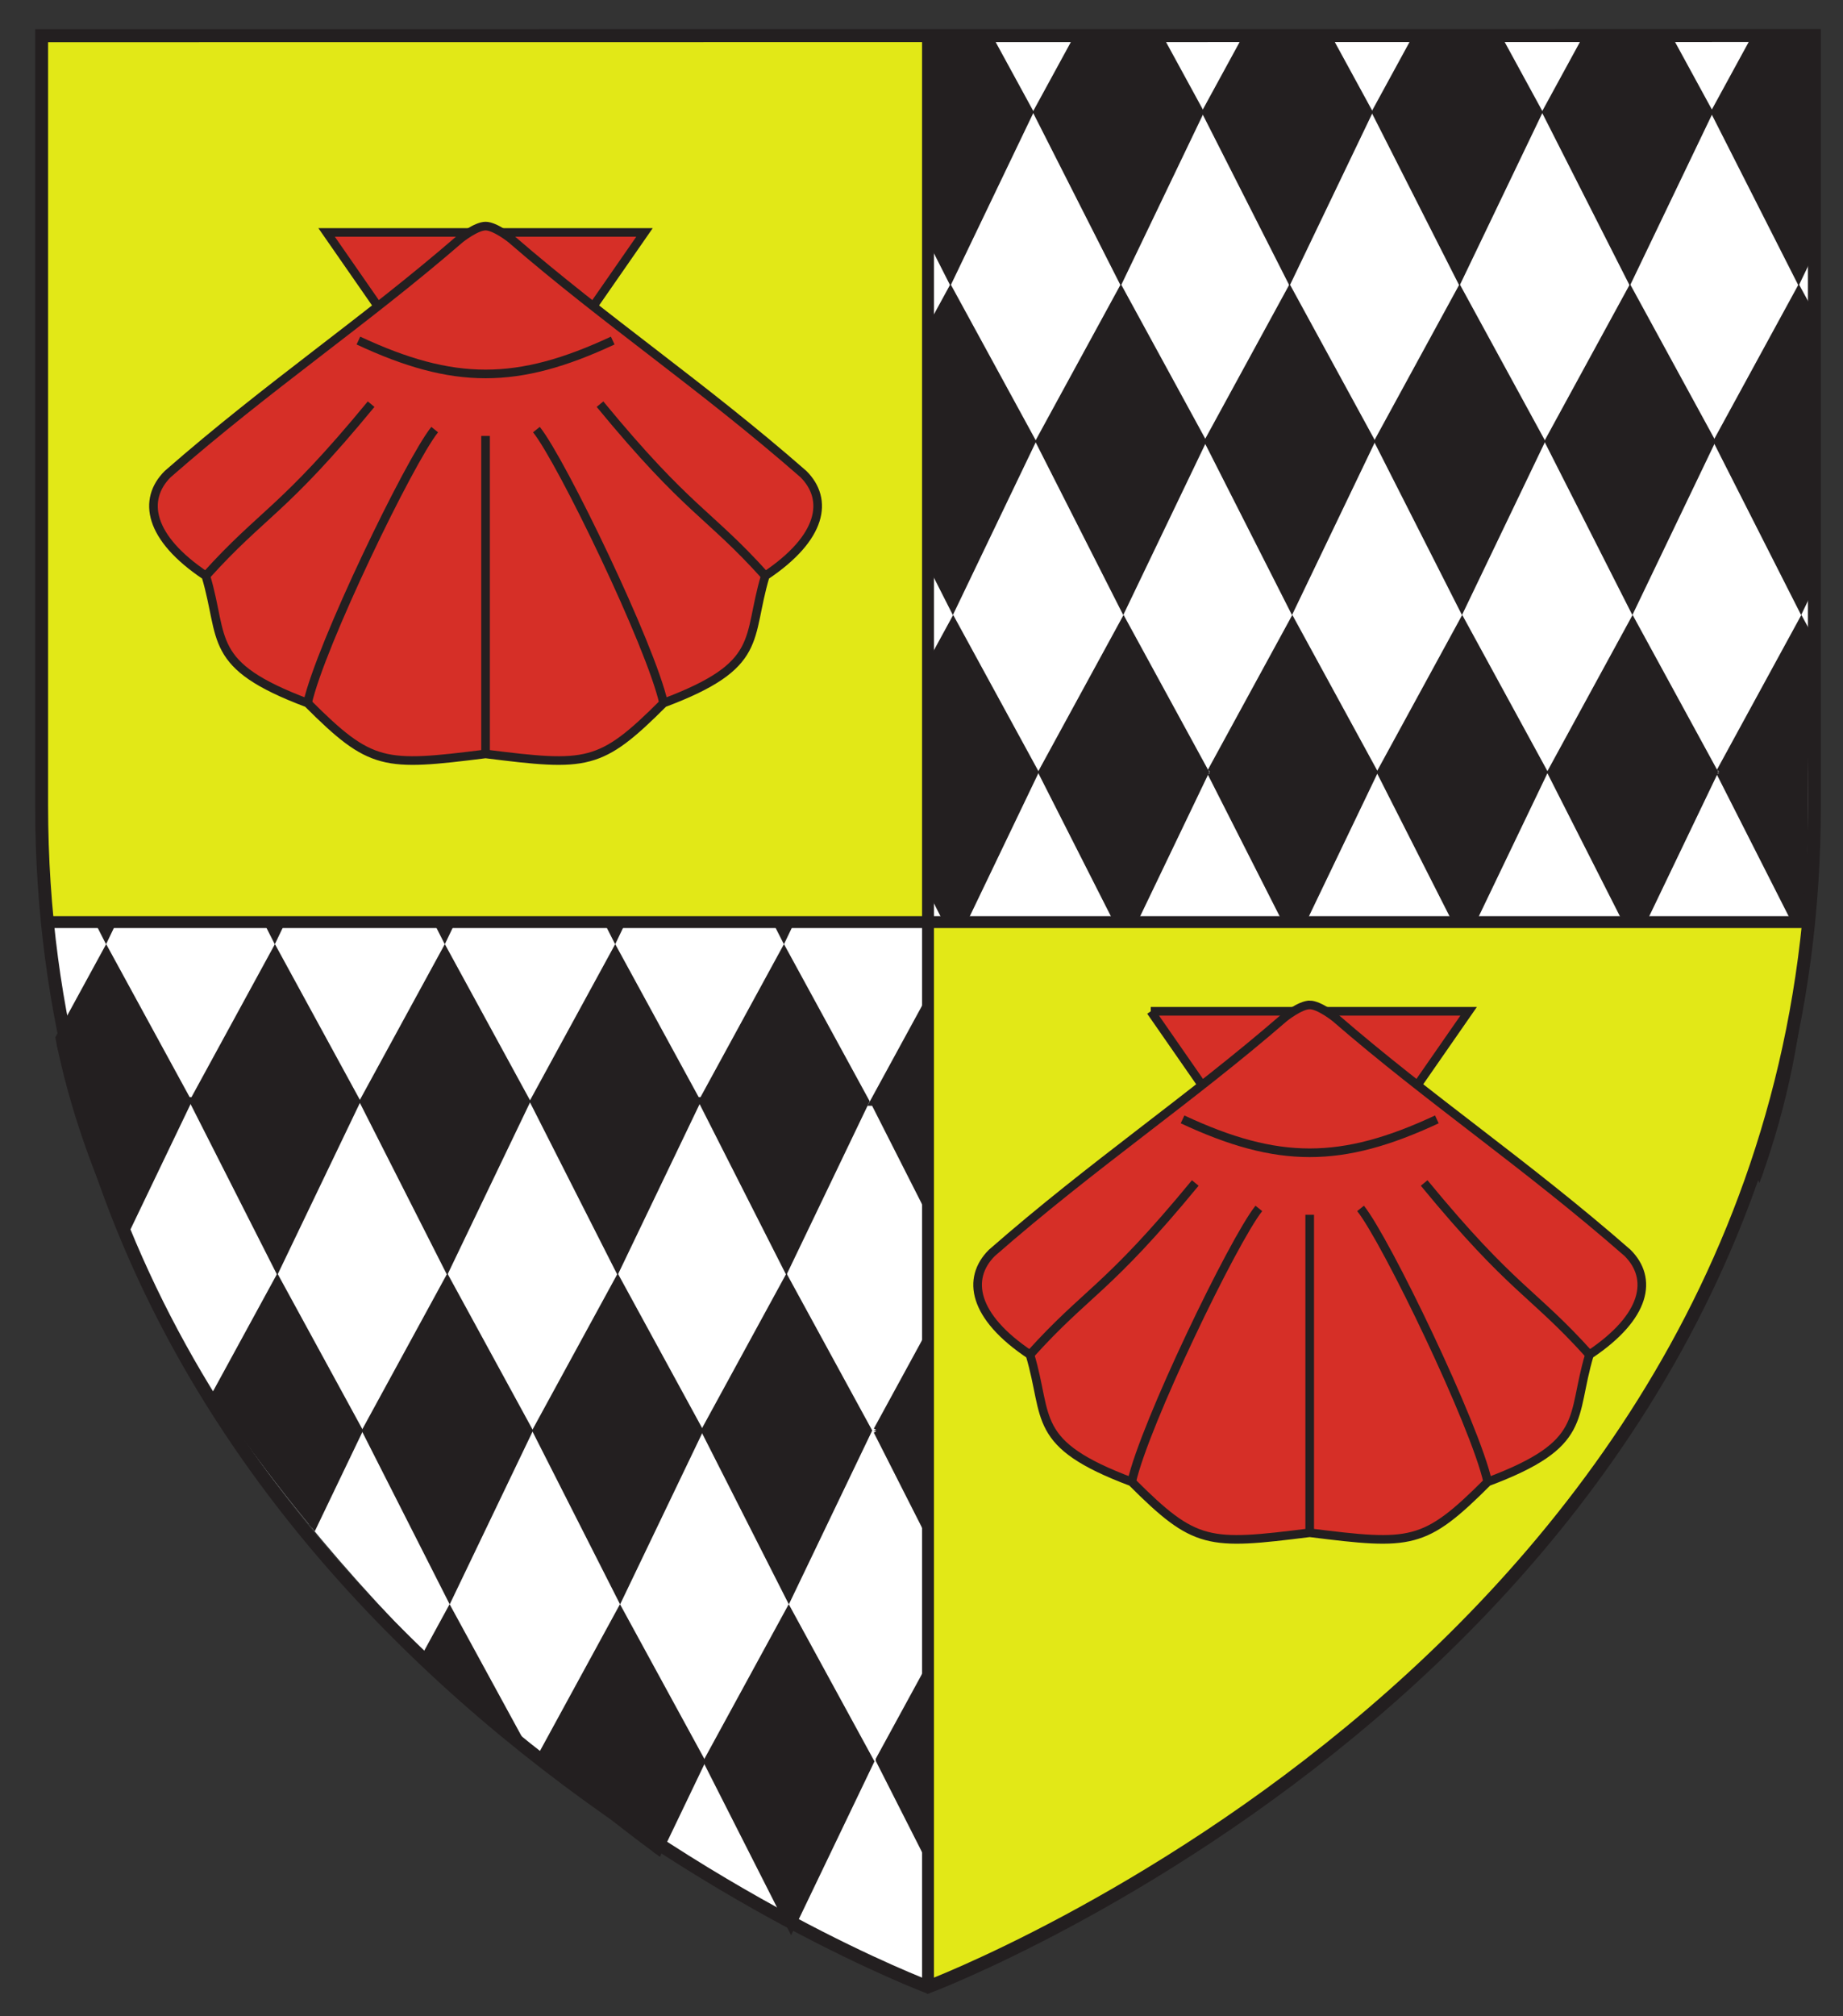 <svg xmlns="http://www.w3.org/2000/svg" xmlns:xlink="http://www.w3.org/1999/xlink" xml:space="preserve" width="569.49" height="622.792" enable-background="new 299.76 84.561 569.49 622.792" viewBox="299.76 84.561 569.49 622.792"><rect x="299.76" y="84.561" width="569.49" height="622.792" fill="#333333" stroke="none"/><g transform="matrix(1.333 0 0 -1.333 0 793.707)"><defs><path id="a" d="m234.527 523.72.344-204.053c0-123.848 172.819-253.635 203.75-247.803C448.92 69.867 643.747 171.6 643.747 318.29l1.72 205.47-410.94-.04z"/></defs><clipPath id="b"><use xlink:href="#a" overflow="visible"/></clipPath><g clip-path="url(#b)"><path fill="#FFF" d="M439.996 318.29V70.488c-29.689 11.164-189.19 88.059-205.126 247.804h205.126zM646.498 524.793V345.528c0-9.347-.461-18.422-1.34-27.237H439.996v206.502h206.502z"/><path fill="#231F20" d="m425.898 506.012 19.27-38.004 18.227 38.004-18.749 34.373-18.748-34.373z"/><path fill="none" stroke="#231F20" stroke-width="2" d="m425.898 506.012 19.27-38.004 18.227 38.004-18.749 34.373-18.748-34.373z"/><path fill="#231F20" d="m504.515 506.012 19.27-38.004 18.227 38.004-18.75 34.373-18.747-34.373z"/><path fill="none" stroke="#231F20" stroke-width="2" d="m504.515 506.012 19.27-38.004 18.227 38.004-18.75 34.373-18.747-34.373z"/><path fill="#231F20" d="m465.396 506.012 19.27-38.004 18.227 38.004-18.75 34.373-18.747-34.373z"/><path fill="none" stroke="#231F20" stroke-width="2" d="m465.396 506.012 19.27-38.004 18.227 38.004-18.75 34.373-18.747-34.373z"/><path fill="#231F20" d="m543.898 506.012 19.27-38.004 18.227 38.004-18.749 34.373-18.748-34.373z"/><path fill="none" stroke="#231F20" stroke-width="2" d="m543.898 506.012 19.27-38.004 18.227 38.004-18.749 34.373-18.748-34.373z"/><path fill="#231F20" d="m622.515 506.012 19.27-38.004 18.227 38.004-18.75 34.373-18.747-34.373z"/><path fill="none" stroke="#231F20" stroke-width="2" d="m622.515 506.012 19.27-38.004 18.227 38.004-18.75 34.373-18.747-34.373z"/><path fill="#231F20" d="m427.086 353.028 19.27-38.004 18.227 38.004-18.75 34.373-18.747-34.373z"/><path fill="none" stroke="#231F20" stroke-width="2" d="m427.086 353.028 19.27-38.004 18.227 38.004-18.75 34.373-18.747-34.373z"/><path fill="#231F20" d="m505.702 353.028 19.27-38.004 18.227 38.004L524.45 387.4l-18.748-34.373z"/><path fill="none" stroke="#231F20" stroke-width="2" d="m505.702 353.028 19.27-38.004 18.227 38.004L524.45 387.4l-18.748-34.373z"/><path fill="#231F20" d="m466.583 353.028 19.27-38.004 18.227 38.004-18.749 34.373-18.748-34.373z"/><path fill="none" stroke="#231F20" stroke-width="2" d="m466.583 353.028 19.27-38.004 18.227 38.004-18.749 34.373-18.748-34.373z"/><path fill="#231F20" d="m545.086 353.028 19.27-38.004 18.227 38.004-18.75 34.373-18.747-34.373z"/><path fill="none" stroke="#231F20" stroke-width="2" d="m545.086 353.028 19.27-38.004 18.227 38.004-18.75 34.373-18.747-34.373z"/><path fill="#231F20" d="m623.702 353.028 19.27-38.004 18.227 38.004L642.45 387.4l-18.748-34.373z"/><path fill="none" stroke="#231F20" stroke-width="2" d="m623.702 353.028 19.27-38.004 18.227 38.004L642.45 387.4l-18.748-34.373z"/><path fill="#231F20" d="m584.583 353.028 19.27-38.004 18.227 38.004-18.749 34.373-18.748-34.373z"/><path fill="none" stroke="#231F20" stroke-width="2" d="m584.583 353.028 19.27-38.004 18.227 38.004-18.749 34.373-18.748-34.373z"/><path fill="#231F20" d="m427.65 276.731 19.27-38.004 18.226 38.004-18.749 34.372-18.748-34.372z"/><path fill="none" stroke="#231F20" stroke-width="2" d="m427.65 276.731 19.27-38.004 18.226 38.004-18.749 34.372-18.748-34.372z"/><path fill="#231F20" d="m506.266 276.731 19.27-38.004 18.227 38.004-18.75 34.372-18.747-34.372z"/><path fill="none" stroke="#231F20" stroke-width="2" d="m506.266 276.731 19.27-38.004 18.227 38.004-18.75 34.372-18.747-34.372z"/><path fill="#231F20" d="m467.147 276.731 19.27-38.004 18.227 38.004-18.75 34.372-18.748-34.372z"/><path fill="none" stroke="#231F20" stroke-width="2" d="m467.147 276.731 19.27-38.004 18.227 38.004-18.75 34.372-18.748-34.372z"/><path fill="#231F20" d="m545.669 276.731 19.27-38.004 18.227 38.004-18.75 34.372-18.747-34.372z"/><path fill="none" stroke="#231F20" stroke-width="2" d="m545.669 276.731 19.27-38.004 18.227 38.004-18.75 34.372-18.747-34.372z"/><path fill="#231F20" d="m624.285 276.731 19.27-38.004 18.227 38.004-18.749 34.372-18.748-34.372z"/><path fill="none" stroke="#231F20" stroke-width="2" d="m624.285 276.731 19.27-38.004 18.227 38.004-18.749 34.372-18.748-34.372z"/><path fill="#231F20" d="m585.166 276.731 19.27-38.004 18.227 38.004-18.749 34.372-18.748-34.372z"/><path fill="none" stroke="#231F20" stroke-width="2" d="m585.166 276.731 19.27-38.004 18.227 38.004-18.749 34.372-18.748-34.372z"/><path fill="#231F20" d="m269.86 276.735 19.27-38.004 18.228 38.004-18.75 34.373-18.747-34.373z"/><path fill="none" stroke="#231F20" stroke-width="2" d="m269.86 276.735 19.27-38.004 18.228 38.004-18.75 34.373-18.747-34.373z"/><path fill="#231F20" d="m230.742 276.735 19.27-38.004 18.227 38.004-18.75 34.373-18.747-34.373z"/><path fill="none" stroke="#231F20" stroke-width="2" d="m230.742 276.735 19.27-38.004 18.227 38.004-18.75 34.373-18.747-34.373z"/><path fill="#231F20" d="m309.245 276.735 19.27-38.004 18.227 38.004-18.75 34.373-18.747-34.373z"/><path fill="none" stroke="#231F20" stroke-width="2" d="m309.245 276.735 19.27-38.004 18.227 38.004-18.75 34.373-18.747-34.373z"/><path fill="#231F20" d="m387.86 276.735 19.27-38.004 18.228 38.004-18.75 34.373-18.747-34.373z"/><path fill="none" stroke="#231F20" stroke-width="2" d="m387.86 276.735 19.27-38.004 18.228 38.004-18.75 34.373-18.747-34.373z"/><path fill="#231F20" d="m348.742 276.735 19.27-38.004 18.227 38.004-18.75 34.373-18.747-34.373z"/><path fill="none" stroke="#231F20" stroke-width="2" d="m348.742 276.735 19.27-38.004 18.227 38.004-18.75 34.373-18.747-34.373z"/><path fill="#231F20" d="m270.424 200.439 19.27-38.004 18.227 38.004-18.749 34.37-18.748-34.37z"/><path fill="none" stroke="#231F20" stroke-width="2" d="m270.424 200.439 19.27-38.004 18.227 38.004-18.749 34.37-18.748-34.37z"/><path fill="#231F20" d="m309.828 200.439 19.27-38.004 18.227 38.004-18.75 34.37-18.747-34.37z"/><path fill="none" stroke="#231F20" stroke-width="2" d="m309.828 200.439 19.27-38.004 18.227 38.004-18.75 34.37-18.747-34.37z"/><path fill="#231F20" d="m388.444 200.439 19.27-38.004 18.228 38.004-18.75 34.37-18.748-34.37z"/><path fill="none" stroke="#231F20" stroke-width="2" d="m388.444 200.439 19.27-38.004 18.228 38.004-18.75 34.37-18.748-34.37z"/><path fill="#231F20" d="m349.325 200.439 19.27-38.004 18.227 38.004-18.75 34.37-18.747-34.37z"/><path fill="none" stroke="#231F20" stroke-width="2" d="m349.325 200.439 19.27-38.004 18.227 38.004-18.75 34.37-18.747-34.37z"/><path fill="#231F20" d="m229.6 429.709 19.27-38.002 18.228 38.002-18.75 34.373-18.747-34.373z"/><path fill="none" stroke="#231F20" stroke-width="2" d="m229.6 429.709 19.27-38.002 18.228 38.002-18.75 34.373-18.747-34.373z"/><path fill="#231F20" d="m269.283 353.412 19.27-38.004 18.227 38.004-18.749 34.371-18.748-34.37z"/><path fill="none" stroke="#231F20" stroke-width="2" d="m269.283 353.412 19.27-38.004 18.227 38.004-18.749 34.371-18.748-34.37z"/><path fill="#231F20" d="m230.164 353.412 19.27-38.004 18.227 38.004-18.749 34.371-18.748-34.37z"/><path fill="none" stroke="#231F20" stroke-width="2" d="m230.164 353.412 19.27-38.004 18.227 38.004-18.749 34.371-18.748-34.37z"/><path fill="#231F20" d="m308.687 353.412 19.27-38.004 18.227 38.004-18.75 34.371-18.748-34.37z"/><path fill="none" stroke="#231F20" stroke-width="2" d="m308.687 353.412 19.27-38.004 18.227 38.004-18.75 34.371-18.748-34.37z"/><path fill="#231F20" d="m387.303 353.412 19.27-38.004 18.227 38.004-18.75 34.371-18.747-34.37z"/><path fill="none" stroke="#231F20" stroke-width="2" d="m387.303 353.412 19.27-38.004 18.227 38.004-18.75 34.371-18.747-34.37z"/><path fill="#231F20" d="m348.184 353.412 19.27-38.004 18.227 38.004-18.75 34.371-18.747-34.37z"/><path fill="none" stroke="#231F20" stroke-width="2" d="m348.184 353.412 19.27-38.004 18.227 38.004-18.75 34.371-18.747-34.37z"/><path fill="#231F20" d="m428.32 200.438 19.27-38.004 18.227 38.004-18.749 34.373-18.748-34.374z"/><path fill="none" stroke="#231F20" stroke-width="2" d="m428.32 200.438 19.27-38.004 18.227 38.004-18.749 34.373-18.748-34.374z"/><path fill="#231F20" d="m506.937 200.438 19.27-38.004 18.226 38.004-18.748 34.373-18.748-34.374z"/><path fill="none" stroke="#231F20" stroke-width="2" d="m506.937 200.438 19.27-38.004 18.226 38.004-18.748 34.373-18.748-34.374z"/><path fill="#231F20" d="m467.817 200.438 19.27-38.004 18.227 38.004-18.749 34.373-18.748-34.374z"/><path fill="none" stroke="#231F20" stroke-width="2" d="m467.817 200.438 19.27-38.004 18.227 38.004-18.749 34.373-18.748-34.374z"/><path fill="#231F20" d="m546.32 200.438 19.27-38.004 18.227 38.004-18.749 34.373-18.748-34.374z"/><path fill="none" stroke="#231F20" stroke-width="2" d="m546.32 200.438 19.27-38.004 18.227 38.004-18.749 34.373-18.748-34.374z"/><path fill="#231F20" d="m585.817 200.438 19.27-38.004 18.227 38.004-18.749 34.373-18.748-34.374z"/><path fill="none" stroke="#231F20" stroke-width="2" d="m585.817 200.438 19.27-38.004 18.227 38.004-18.749 34.373-18.748-34.374z"/><path fill="#231F20" d="m428.884 124.14 19.27-38.003 18.227 38.004-18.75 34.37-18.747-34.37z"/><path fill="none" stroke="#231F20" stroke-width="2" d="m428.884 124.14 19.27-38.003 18.227 38.004-18.75 34.37-18.747-34.37z"/><path fill="#231F20" d="m507.5 124.14 19.27-38.003 18.227 38.004-18.749 34.37-18.748-34.37z"/><path fill="none" stroke="#231F20" stroke-width="2" d="m507.5 124.14 19.27-38.003 18.227 38.004-18.749 34.37-18.748-34.37z"/><path fill="#231F20" d="m468.38 124.14 19.27-38.003 18.228 38.004-18.75 34.37-18.747-34.37z"/><path fill="none" stroke="#231F20" stroke-width="2" d="m468.38 124.14 19.27-38.003 18.228 38.004-18.75 34.37-18.747-34.37z"/><path fill="#231F20" d="m546.903 124.14 19.27-38.003L584.4 124.14l-18.749 34.37-18.748-34.37z"/><path fill="none" stroke="#231F20" stroke-width="2" d="m546.903 124.14 19.27-38.003L584.4 124.14l-18.749 34.37-18.748-34.37z"/><path fill="#231F20" d="m310.35 123.759 19.27-38.004 18.227 38.004-18.75 34.373-18.747-34.373z"/><path fill="none" stroke="#231F20" stroke-width="2" d="m310.35 123.759 19.27-38.004 18.227 38.004-18.75 34.373-18.747-34.373z"/><path fill="#231F20" d="m388.966 123.759 19.27-38.004 18.227 38.004-18.75 34.373-18.747-34.373z"/><path fill="none" stroke="#231F20" stroke-width="2" d="m388.966 123.759 19.27-38.004 18.227 38.004-18.75 34.373-18.747-34.373z"/><path fill="#231F20" d="m349.847 123.759 19.27-38.004 18.227 38.004-18.75 34.373-18.747-34.373z"/><path fill="none" stroke="#231F20" stroke-width="2" d="m349.847 123.759 19.27-38.004 18.227 38.004-18.75 34.373-18.747-34.373z"/><path fill="#231F20" d="m583.395 506.012 19.27-38.004 18.227 38.004-18.749 34.373-18.748-34.373z"/><path fill="none" stroke="#231F20" stroke-width="2" d="m583.395 506.012 19.27-38.004 18.227 38.004-18.749 34.373-18.748-34.373z"/><path fill="#231F20" d="m426.462 429.713 19.27-38.004 18.227 38.004-18.75 34.373-18.747-34.373z"/><path fill="none" stroke="#231F20" stroke-width="2" d="m426.462 429.713 19.27-38.004 18.227 38.004-18.75 34.373-18.747-34.373z"/><path fill="#231F20" d="m505.078 429.713 19.27-38.004 18.227 38.004-18.749 34.373-18.748-34.373z"/><path fill="none" stroke="#231F20" stroke-width="2" d="m505.078 429.713 19.27-38.004 18.227 38.004-18.749 34.373-18.748-34.373z"/><path fill="#231F20" d="m465.959 429.713 19.27-38.004 18.227 38.004-18.749 34.373-18.748-34.373z"/><path fill="none" stroke="#231F20" stroke-width="2" d="m465.959 429.713 19.27-38.004 18.227 38.004-18.749 34.373-18.748-34.373z"/><path fill="#231F20" d="m544.481 429.713 19.27-38.004 18.227 38.004-18.749 34.373-18.748-34.373z"/><path fill="none" stroke="#231F20" stroke-width="2" d="m544.481 429.713 19.27-38.004 18.227 38.004-18.749 34.373-18.748-34.373z"/><path fill="#231F20" d="m623.098 429.713 19.27-38.004 18.227 38.004-18.75 34.373-18.747-34.373z"/><path fill="none" stroke="#231F20" stroke-width="2" d="m623.098 429.713 19.27-38.004 18.227 38.004-18.75 34.373-18.747-34.373z"/><path fill="#231F20" d="m583.979 429.713 19.27-38.004 18.226 38.004-18.748 34.373-18.748-34.373z"/><path fill="none" stroke="#231F20" stroke-width="2" d="m583.979 429.713 19.27-38.004 18.226 38.004-18.748 34.373-18.748-34.373z"/></g></g><g transform="matrix(1.333 0 0 -1.333 0 793.707)"><defs><path id="c" d="M-140.315-99.213h1122.52v793.707h-1122.52z"/></defs><clipPath id="d"><use xlink:href="#c" overflow="visible"/></clipPath><g clip-path="url(#d)"><path fill="#E2E817" d="M439.996 318.29V71.52s186.18 70.18 203.75 246.77h-203.75zM233.494 524.793V345.528c0-9.347.464-18.422 1.34-27.237h205.162v206.502H233.494z"/><path fill="#D62F27" d="m300.589 478.12 36.844-53.056 36.844 53.056h-73.688z"/><path fill="none" stroke="#231F20" stroke-width="2" d="m300.589 478.12 36.844-53.056 36.844 53.056h-73.688z"/><path fill="#D62F27" d="M337.434 479.594c-2.211 0-5.896-2.948-5.896-2.948-22.106-19.158-44.213-33.896-67.793-54.53-5.896-5.895-4.422-14.738 8.842-23.581 4.42-14.737 0-20.632 23.58-29.475 14.739-14.737 17.686-14.737 41.267-11.79 23.58-2.947 26.527-2.947 41.266 11.79 23.58 8.844 19.159 14.739 23.58 29.476 13.264 8.843 14.739 17.686 8.843 23.58-23.581 20.633-45.687 35.372-67.794 54.53 0 0-3.685 2.948-5.895 2.948"/><path fill="none" stroke="#231F20" stroke-width="2" d="M337.434 479.594c-2.211 0-5.896-2.948-5.896-2.948-22.106-19.158-44.213-33.896-67.793-54.53-5.896-5.895-4.422-14.738 8.842-23.581 4.42-14.737 0-20.632 23.58-29.475 14.739-14.737 17.686-14.737 41.267-11.79 23.58-2.947 26.527-2.947 41.266 11.79 23.58 8.844 19.159 14.739 23.58 29.476 13.264 8.843 14.739 17.686 8.843 23.58-23.581 20.633-45.687 35.372-67.794 54.53 0 0-3.685 2.948-5.895 2.948z"/><path fill="#D62F27" stroke="#231F20" stroke-width="2" d="M307.957 453.065c22.107-10.315 36.845-10.315 58.953 0M378.7 369.06c-2.948 13.266-23.582 56.005-29.477 63.374m53.056-33.898c-13.264 14.738-17.685 14.738-38.318 39.792m-26.528-81.058v73.689m-41.266-61.9c2.947 13.267 23.58 56.006 29.475 63.375m-53.055-33.898c13.263 14.738 17.685 14.738 38.318 39.792"/><path fill="#D62F27" d="m491.634 297.625 36.845-53.056 36.843 53.056h-73.688z"/><path fill="none" stroke="#231F20" stroke-width="2" d="m491.634 297.625 36.845-53.056 36.843 53.056h-73.688z"/><path fill="#D62F27" d="M528.479 299.1c-2.211 0-5.896-2.948-5.896-2.948-22.106-19.16-44.213-33.897-67.793-54.53-5.896-5.895-4.422-14.738 8.842-23.581 4.42-14.737 0-20.632 23.58-29.475 14.739-14.737 17.686-14.737 41.267-11.79 23.58-2.947 26.527-2.947 41.266 11.79 23.58 8.843 19.159 14.738 23.58 29.475 13.264 8.843 14.739 17.686 8.843 23.58-23.582 20.634-45.688 35.373-67.794 54.53 0 0-3.685 2.949-5.895 2.949"/><path fill="none" stroke="#231F20" stroke-width="2" d="M528.479 299.1c-2.211 0-5.896-2.948-5.896-2.948-22.106-19.16-44.213-33.897-67.793-54.53-5.896-5.895-4.422-14.738 8.842-23.581 4.42-14.737 0-20.632 23.58-29.475 14.739-14.737 17.686-14.737 41.267-11.79 23.58-2.947 26.527-2.947 41.266 11.79 23.58 8.843 19.159 14.738 23.58 29.475 13.264 8.843 14.739 17.686 8.843 23.58-23.582 20.634-45.688 35.373-67.794 54.53 0 0-3.685 2.949-5.895 2.949z"/><path fill="#D62F27" stroke="#231F20" stroke-width="2" d="M499.002 272.571c22.107-10.316 36.844-10.316 58.952 0M569.744 188.565c-2.947 13.266-23.58 56.005-29.476 63.374m53.056-33.898c-13.264 14.738-17.685 14.738-38.318 39.792m-26.528-81.058v73.69m-41.266-61.9c2.948 13.266 23.581 56.005 29.476 63.374m-53.056-33.898c13.263 14.738 17.685 14.738 38.318 39.792"/></g></g><g transform="matrix(1.333 0 0 -1.333 0 793.707)"><defs><path id="e" d="M234.527 523.294V345.323c0-196.488 205.469-273.804 205.469-273.804s205.47 77.316 205.47 273.804v177.971H234.527z"/></defs><clipPath id="f"><use xlink:href="#e" overflow="visible"/></clipPath><g clip-path="url(#f)"><defs><filter id="g" width="410.939" height="451.776" x="234.527" y="-523.294" filterUnits="userSpaceOnUse"><feColorMatrix values="1 0 0 0 0 0 1 0 0 0 0 0 1 0 0 0 0 0 1 0"/></filter></defs><mask id="k" width="410.939" height="451.776" x="234.527" y="-523.294" maskUnits="userSpaceOnUse"><g filter="url(#g)"><defs><path id="h" d="M-32766.998-32171.721h65534v65534.004h-65534z"/></defs><clipPath id="i"><use xlink:href="#h" overflow="visible"/></clipPath><radialGradient id="j" cx="105.125" cy="74.271" r="1" gradientTransform="matrix(279.444 0 0 -278.558 -29086.88 21003.781)" gradientUnits="userSpaceOnUse"><stop offset="0" style="stop-color:#fff;stop-opacity:.314"/><stop offset=".19" style="stop-color:#fff;stop-opacity:.251"/><stop offset=".6" style="stop-color:#fff;stop-opacity:.126"/><stop offset="1" style="stop-color:#fff;stop-opacity:.126"/></radialGradient><path fill="url(#j)" d="M-24575.254-23979.977h49150.512v49150.516h-49150.512v-49150.516z" clip-path="url(#i)"/></g></mask><g mask="url(#k)"><radialGradient id="l" cx="105.236" cy="74.698" r="1" gradientTransform="matrix(372.592 0 0 371.411 -38823.941 -27369.982)" gradientUnits="userSpaceOnUse"><stop offset="0" style="stop-color:#fff"/><stop offset=".19" style="stop-color:#fff"/><stop offset=".6" style="stop-color:#72797e"/><stop offset="1" style="stop-color:#231f20"/></radialGradient><path fill="url(#l)" d="M234.527 523.294V345.323c0-196.488 205.469-273.804 205.469-273.804s205.47 77.316 205.47 273.804v177.971H234.527z"/></g></g></g><g transform="matrix(1.333 0 0 -1.333 0 793.707)"><defs><path id="m" d="M-140.315-99.213h1122.52v793.707h-1122.52z"/></defs><clipPath id="n"><use xlink:href="#m" overflow="visible"/></clipPath><g clip-path="url(#n)"><path fill="#231F20" d="M438.619 523.417h2.754V71.865h-2.754v451.552z"/><path fill="#231F20" d="M645.123 316.914H234.87v2.753h410.252v-2.753z"/><path fill="none" stroke="#231F20" stroke-width="3" d="M439.996 71.52s-205.47 77.313-205.47 273.803V523.72l410.941.04V345.322c0-196.49-205.47-273.803-205.47-273.803z"/></g></g></svg>